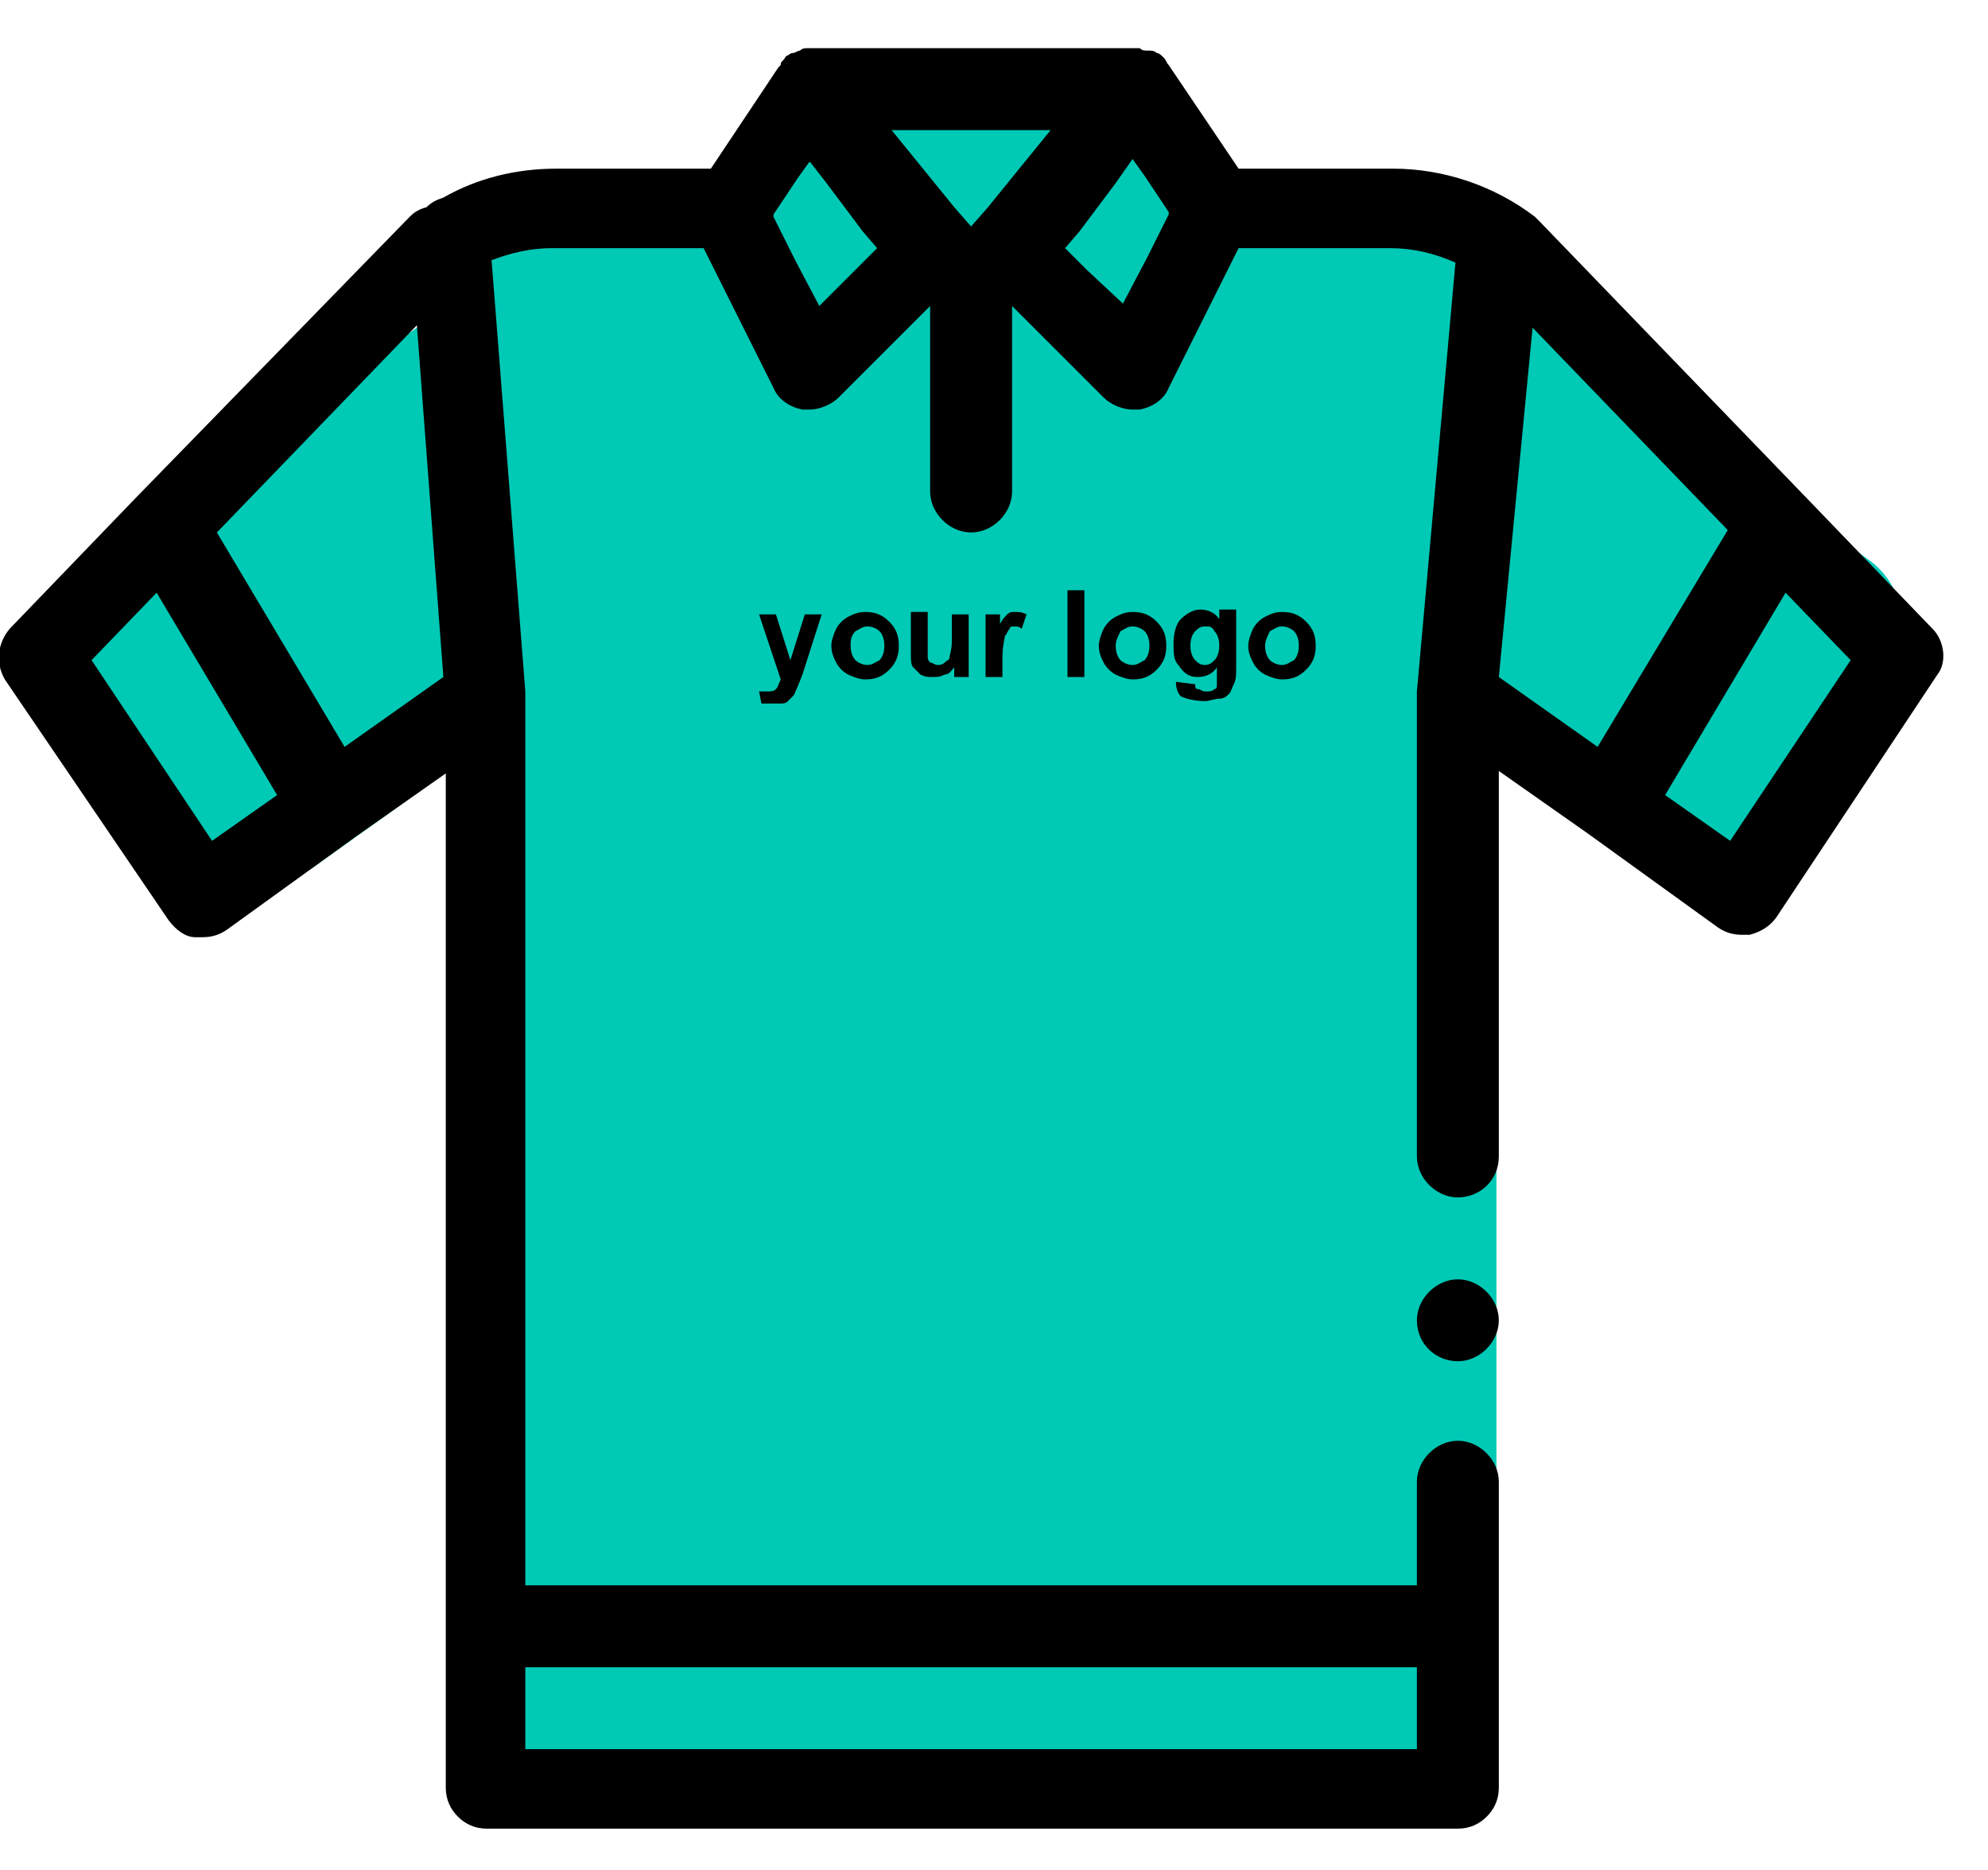<?xml version="1.0" encoding="UTF-8"?>
<svg xmlns="http://www.w3.org/2000/svg" xmlns:xlink="http://www.w3.org/1999/xlink" version="1.1" id="Layer_3" x="0px" y="0px" viewBox="0 0 82.5 77.6" style="enable-background:new 0 0 82.5 77.6;" xml:space="preserve">
<style type="text/css">
	.st0{fill:#00C9B5;}
</style>
<path class="st0" d="M27.9,10.5l5.1-7c1.1-1.6,13.8-1.9,15.4-0.7l5.4,11.5c1.6,1.1,1.9,3.3,0.8,4.9l-5.1,7c-1.1,1.6-3.3,1.9-4.9,0.8  L28.7,15.4C27.1,14.3,26.8,12.1,27.9,10.5z"></path>
<g>
	<path class="st0" d="M8.1,35.1L3,28c-1.1-1.6-0.7-3.8,0.8-4.9L20,11.7c1.6-1.1,3.8-0.7,4.9,0.8l5,7.1c1.1,1.6,0.7,3.8-0.8,4.9   L13,36C11.4,37.1,9.2,36.7,8.1,35.1z"></path>
	<path class="st0" d="M51.6,19.5l5.1-7c1.1-1.6,3.3-1.9,4.9-0.8l15.9,11.5c1.6,1.1,1.9,3.3,0.8,4.9l-5.1,7c-1.1,1.6-3.3,1.9-4.9,0.8   L52.4,24.4C50.9,23.3,50.5,21.1,51.6,19.5z"></path>
	<rect x="20.4" y="8.6" class="st0" width="41.7" height="65.7"></rect>
</g>
<path d="M80.2,26.1L75,20.7L63.9,9.2L63.7,9C62,7.7,59.9,7,57.8,7h-6.4l-2.9-4.3c0,0,0,0,0,0c-0.1-0.1-0.1-0.2-0.2-0.3c0,0,0,0,0,0  c-0.1-0.1-0.2-0.2-0.3-0.2c0,0,0,0,0,0c-0.1-0.1-0.2-0.1-0.4-0.1c0,0,0,0,0,0c-0.1,0-0.2,0-0.3-0.1c0,0,0,0,0,0h0H33.6h-0.1  c0,0,0,0,0,0c-0.1,0-0.2,0-0.3,0.1c0,0,0,0,0,0c-0.1,0-0.2,0.1-0.3,0.1c-0.1,0-0.2,0.1-0.2,0.1c0,0,0,0,0,0c-0.1,0-0.1,0.1-0.2,0.2  c0,0,0,0,0,0c-0.1,0.1-0.1,0.1-0.1,0.2c0,0,0,0,0,0l-0.1,0.1l-2.8,4.2l-6.4,0c-1.7,0-3.3,0.4-4.7,1.2c-0.3,0.1-0.5,0.2-0.7,0.4  C17.3,8.7,17.1,8.9,17,9L5.6,20.7l-5.2,5.4c-0.5,0.6-0.6,1.4-0.2,2.1L7,38.2c0.3,0.4,0.7,0.7,1.1,0.7c0.1,0,0.2,0,0.3,0  c0.4,0,0.7-0.1,1-0.3l5.4-3.9l3.7-2.6v35.4v6.7c0,0.5,0.2,0.9,0.5,1.2c0.3,0.3,0.7,0.5,1.2,0.5h40.3c0.5,0,0.9-0.2,1.2-0.5  c0.3-0.3,0.5-0.7,0.5-1.2v-6.7v-6c0-0.9-0.8-1.7-1.7-1.7c-0.9,0-1.7,0.8-1.7,1.7v4.3h-37v-37c0,0,0-0.1,0-0.1c0,0,0,0,0,0l-1.4-17.9  c0.8-0.3,1.6-0.5,2.5-0.5h6.3l2.9,5.8c0.2,0.5,0.7,0.8,1.2,0.9c0.1,0,0.2,0,0.3,0c0.4,0,0.9-0.2,1.2-0.5l3.8-3.8v7.7  c0,0.9,0.8,1.7,1.7,1.7s1.7-0.8,1.7-1.7v-7.7l3.8,3.8c0.3,0.3,0.8,0.5,1.2,0.5c0.1,0,0.2,0,0.3,0c0.5-0.1,1-0.4,1.2-0.9l2.9-5.8h6.3  c0.9,0,1.8,0.2,2.7,0.6l-1.6,17.8c0,0,0,0,0,0c0,0,0,0.1,0,0.1v19.2c0,0.9,0.8,1.7,1.7,1.7c0.9,0,1.7-0.7,1.7-1.7v-16l3.7,2.6  l5.4,3.9c0.3,0.2,0.6,0.3,1,0.3c0.1,0,0.2,0,0.3,0c0.4-0.1,0.8-0.3,1.1-0.7l6.7-10.1C80.8,27.5,80.7,26.6,80.2,26.1z M63.6,13.6  l8.1,8.4l0,0L66.3,31l0,0l-4.1-2.9L63.6,13.6z M69.1,33l5-8.4l2.7,2.8l-5,7.5L69.1,33z M45.1,11.2l-0.9-0.9l0.6-0.7l1.5-2L47,6.6  l0.5,0.7l1,1.5l0,0.1l-0.9,1.8l-1,1.9L45.1,11.2z M35.5,11.2l-1.5,1.5l-1-1.9l-0.9-1.8l0-0.1l1-1.5l0.5-0.7l0.7,0.9l1.5,2l0.6,0.7  L35.5,11.2z M43.6,5.4L41,8.6l-0.7,0.8l-0.7-0.8l-2.6-3.2L43.6,5.4L43.6,5.4z M18.4,28.1L14.3,31l0,0L9,22.1l0,0l8.3-8.6L18.4,28.1z   M58.8,72.6h-37v-3.4h37V72.6z M6.5,24.6l5,8.4l-2.7,1.9l-5-7.5L6.5,24.6z M62.2,54.8c0,0.9-0.8,1.7-1.7,1.7c-0.9,0-1.7-0.7-1.7-1.7  c0-0.9,0.8-1.7,1.7-1.7C61.4,53.1,62.2,53.9,62.2,54.8z M31.5,25.5h0.7l0.6,1.9l0.6-1.9h0.7L33.3,28l-0.2,0.5  c-0.1,0.2-0.1,0.3-0.2,0.4c-0.1,0.1-0.1,0.1-0.2,0.2c-0.1,0.1-0.2,0.1-0.3,0.1c-0.1,0-0.2,0-0.4,0c-0.1,0-0.3,0-0.4,0l-0.1-0.5  c0.1,0,0.2,0,0.3,0c0.2,0,0.3,0,0.4-0.1c0.1-0.1,0.1-0.2,0.2-0.4L31.5,25.5z M34.5,26.8c0-0.2,0.1-0.5,0.2-0.7  c0.1-0.2,0.3-0.4,0.5-0.5c0.2-0.1,0.4-0.2,0.7-0.2c0.4,0,0.7,0.1,1,0.4c0.3,0.3,0.4,0.6,0.4,1c0,0.4-0.1,0.7-0.4,1  c-0.3,0.3-0.6,0.4-1,0.4c-0.2,0-0.5-0.1-0.7-0.2c-0.2-0.1-0.4-0.3-0.5-0.5C34.6,27.3,34.5,27.1,34.5,26.8z M35.3,26.8  c0,0.3,0.1,0.5,0.2,0.6c0.1,0.1,0.3,0.2,0.5,0.2c0.2,0,0.3-0.1,0.5-0.2c0.1-0.1,0.2-0.3,0.2-0.6c0-0.3-0.1-0.5-0.2-0.6  c-0.1-0.1-0.3-0.2-0.5-0.2c-0.2,0-0.3,0.1-0.5,0.2C35.3,26.4,35.3,26.6,35.3,26.8z M39.6,28.1v-0.4c-0.1,0.1-0.2,0.3-0.4,0.3  c-0.2,0.1-0.3,0.1-0.5,0.1c-0.2,0-0.3,0-0.5-0.1c-0.1-0.1-0.2-0.2-0.3-0.3c-0.1-0.1-0.1-0.3-0.1-0.6v-1.7h0.7v1.2c0,0.4,0,0.6,0,0.7  c0,0.1,0.1,0.2,0.1,0.2c0.1,0,0.2,0.1,0.3,0.1c0.1,0,0.2,0,0.3-0.1c0.1-0.1,0.2-0.1,0.2-0.2c0-0.1,0.1-0.3,0.1-0.7v-1.1h0.7v2.6  H39.6z M41.6,28.1h-0.7v-2.6h0.6v0.4c0.1-0.2,0.2-0.3,0.3-0.4c0.1-0.1,0.2-0.1,0.3-0.1c0.2,0,0.3,0,0.5,0.1l-0.2,0.6  c-0.1-0.1-0.2-0.1-0.3-0.1c-0.1,0-0.2,0-0.2,0.1c-0.1,0.1-0.1,0.2-0.2,0.3c0,0.1-0.1,0.4-0.1,0.9V28.1z M44.3,28.1v-3.6H45v3.6H44.3  z M45.6,26.8c0-0.2,0.1-0.5,0.2-0.7c0.1-0.2,0.3-0.4,0.5-0.5c0.2-0.1,0.4-0.2,0.7-0.2c0.4,0,0.7,0.1,1,0.4c0.3,0.3,0.4,0.6,0.4,1  c0,0.4-0.1,0.7-0.4,1c-0.3,0.3-0.6,0.4-1,0.4c-0.2,0-0.5-0.1-0.7-0.2c-0.2-0.1-0.4-0.3-0.5-0.5S45.6,27.1,45.6,26.8z M46.3,26.8  c0,0.3,0.1,0.5,0.2,0.6c0.1,0.1,0.3,0.2,0.5,0.2c0.2,0,0.3-0.1,0.5-0.2c0.1-0.1,0.2-0.3,0.2-0.6c0-0.3-0.1-0.5-0.2-0.6  c-0.1-0.1-0.3-0.2-0.5-0.2c-0.2,0-0.3,0.1-0.5,0.2C46.4,26.4,46.3,26.6,46.3,26.8z M48.8,28.3l0.8,0.1c0,0.1,0,0.2,0.1,0.2  c0.1,0,0.2,0.1,0.3,0.1c0.2,0,0.3,0,0.4-0.1c0.1,0,0.1-0.1,0.1-0.2c0-0.1,0-0.2,0-0.3v-0.4c-0.2,0.3-0.5,0.4-0.8,0.4  c-0.4,0-0.6-0.2-0.8-0.5c-0.2-0.2-0.2-0.5-0.2-0.9c0-0.4,0.1-0.8,0.3-1c0.2-0.2,0.5-0.4,0.8-0.4c0.3,0,0.6,0.1,0.8,0.4v-0.4h0.7v2.4  c0,0.3,0,0.5-0.1,0.7c-0.1,0.2-0.1,0.3-0.2,0.4c-0.1,0.1-0.2,0.2-0.4,0.2c-0.2,0-0.4,0.1-0.6,0.1c-0.4,0-0.8-0.1-1-0.2  C48.9,28.8,48.8,28.6,48.8,28.3C48.8,28.4,48.8,28.4,48.8,28.3z M49.4,26.8c0,0.3,0.1,0.5,0.2,0.6c0.1,0.1,0.2,0.2,0.4,0.2  c0.2,0,0.3-0.1,0.4-0.2c0.1-0.1,0.2-0.3,0.2-0.6c0-0.3-0.1-0.5-0.2-0.6C50.3,26,50.2,26,50,26c-0.2,0-0.3,0.1-0.4,0.2  C49.5,26.3,49.4,26.5,49.4,26.8z M51.8,26.8c0-0.2,0.1-0.5,0.2-0.7c0.1-0.2,0.3-0.4,0.5-0.5c0.2-0.1,0.4-0.2,0.7-0.2  c0.4,0,0.7,0.1,1,0.4c0.3,0.3,0.4,0.6,0.4,1c0,0.4-0.1,0.7-0.4,1c-0.3,0.3-0.6,0.4-1,0.4c-0.2,0-0.5-0.1-0.7-0.2  c-0.2-0.1-0.4-0.3-0.5-0.5C51.9,27.3,51.8,27.1,51.8,26.8z M52.5,26.8c0,0.3,0.1,0.5,0.2,0.6c0.1,0.1,0.3,0.2,0.5,0.2  c0.2,0,0.3-0.1,0.5-0.2c0.1-0.1,0.2-0.3,0.2-0.6c0-0.3-0.1-0.5-0.2-0.6c-0.1-0.1-0.3-0.2-0.5-0.2c-0.2,0-0.3,0.1-0.5,0.2  C52.6,26.4,52.5,26.6,52.5,26.8z"></path>
</svg>
